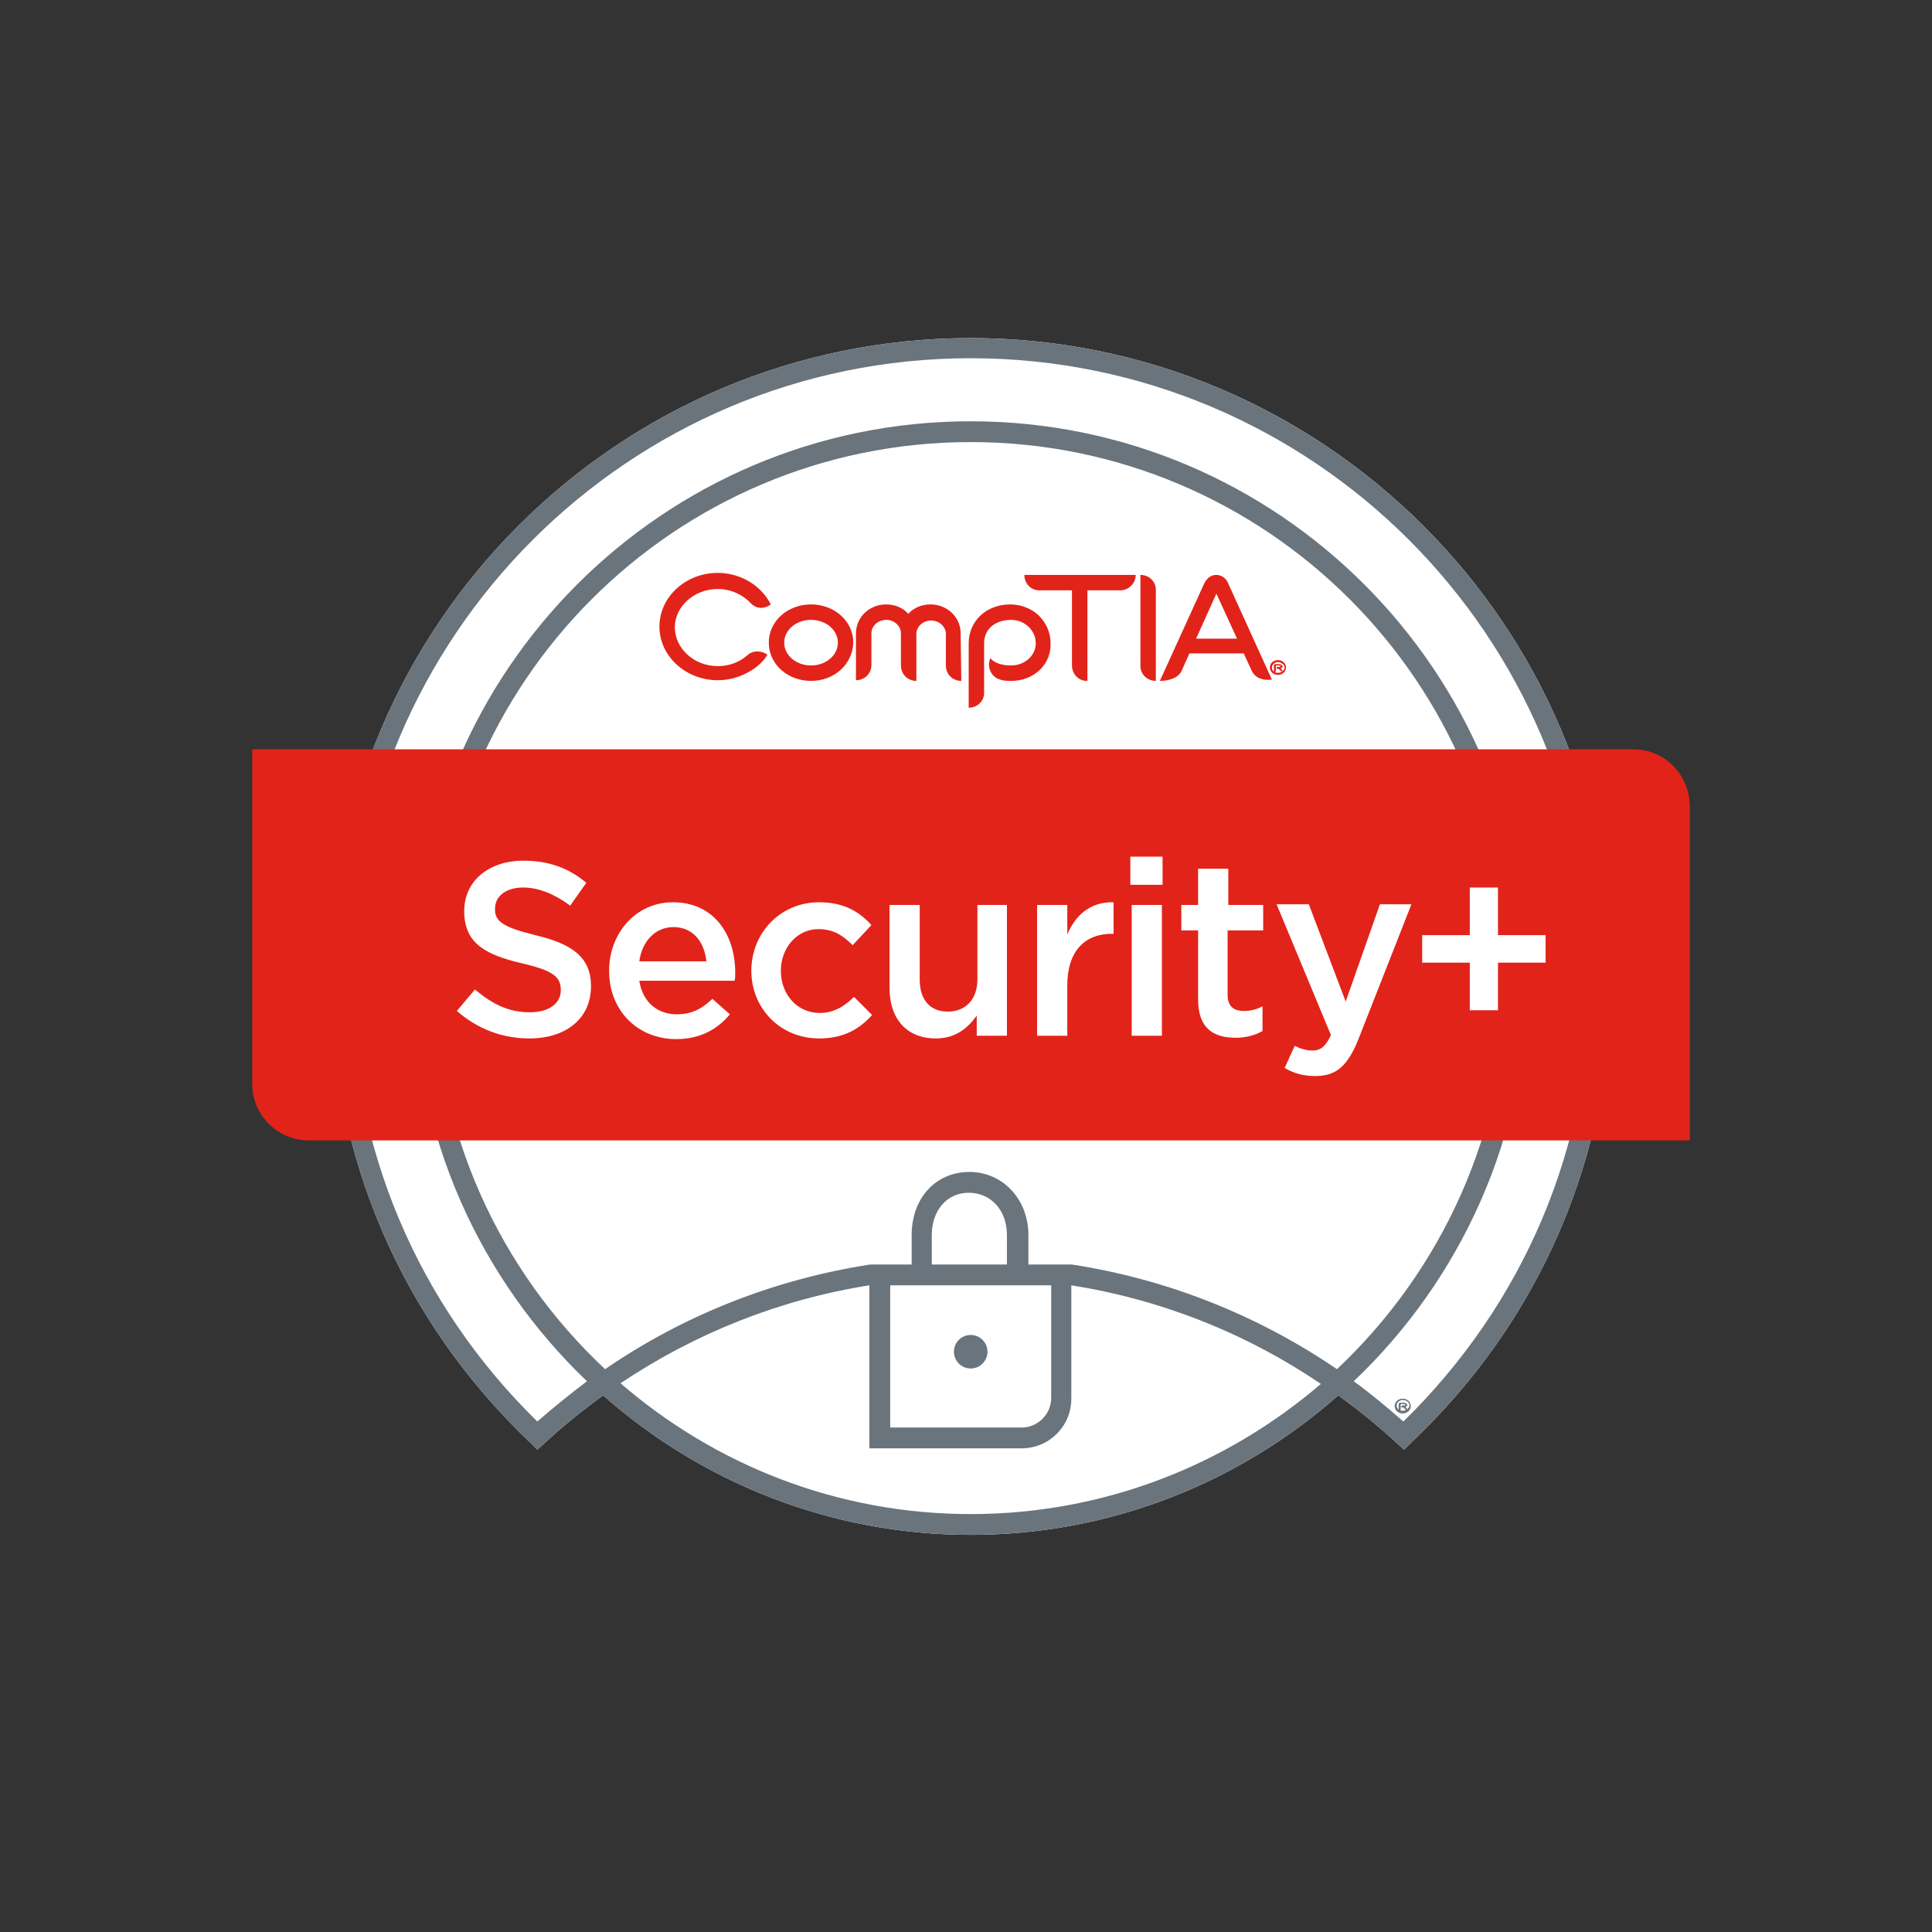<svg version="1.1" id="Layer_1" xmlns="http://www.w3.org/2000/svg" x="0" y="0" viewBox="0 0 288 288" xml:space="preserve"><rect x="0" y="0" width="288" height="288" fill="#333333" stroke="none"/><style>.st0{fill:#fff}.st1{fill:#6a747c}.st2{fill:#e2231a}</style><path class="st0" d="M144.7 50.4c-52.6 0-95.4 42.8-95.4 95.4 0 26.5 10.6 51.1 29.8 69.3l1 1 1.1-1c2.8-2.6 5.7-4.9 8.7-7.1 14.6 12.9 33.8 20.8 54.8 20.8s40.2-7.9 54.8-20.8c3 2.2 5.9 4.5 8.7 7.1l1.1 1 1-1c19.3-18.2 29.9-42.9 29.9-69.3 0-52.6-42.9-95.4-95.5-95.4z"/><path class="st1" d="M144.7 50.4c-52.6 0-95.4 42.8-95.4 95.4 0 26.5 10.6 51.1 29.8 69.3l1 1 1.1-1c2.8-2.6 5.7-4.9 8.7-7.1 14.6 12.9 33.8 20.8 54.8 20.8s40.2-7.9 54.8-20.8c3 2.2 5.9 4.5 8.7 7.1l1.1 1 1-1c19.3-18.2 29.9-42.9 29.9-69.3 0-52.6-42.9-95.4-95.5-95.4zm0 175.3c-20 0-38.2-7.4-52.2-19.5 11.2-7.5 23.8-12.5 37.1-14.6v24.3h22.7c4.1 0 7.4-3.3 7.4-7.4v-16.9c13.3 2.1 26 7.1 37.2 14.7-14 12-32.2 19.4-52.2 19.4zm-79.9-79.9c0-44.1 35.8-79.9 79.9-79.9s79.9 35.8 79.9 79.9c0 23-9.8 43.7-25.3 58.3-11.9-8.1-25.3-13.4-39.5-15.6h-6.5v-4.4c0-5.3-3.8-9.4-8.8-9.4-5 0-8.6 3.9-8.6 9.4v4.4h-6.2c-14.2 2.2-27.7 7.5-39.5 15.6-15.6-14.6-25.4-35.3-25.4-58.3zm85.4 42.7h-11.3v-4.4c0-3.7 2.3-6.3 5.5-6.3 3.3 0 5.7 2.6 5.7 6.3v4.4zm6.5 3v16.9c0 2.4-2 4.4-4.4 4.4h-19.6v-21.2h24zm52.5 20.4c-2.4-2.1-4.8-4.1-7.4-6 15.9-15.1 25.9-36.5 25.9-60.1 0-45.8-37.2-83-83-83s-83 37.2-83 83c0 23.6 9.9 44.9 25.8 60.1-2.5 1.9-5 3.9-7.4 6-17.9-17.5-27.8-40.9-27.8-66.1 0-50.9 41.4-92.4 92.4-92.4s92.4 41.4 92.4 92.4c0 25.1-9.9 48.5-27.9 66.1z"/><circle class="st1" cx="144.7" cy="201.5" r="2.5"/><g><path class="st2" d="M120.9 92.4c-2.2 0-4 1.5-4 3.4s1.8 3.4 4 3.4 4-1.5 4-3.4-1.8-3.4-4-3.4m0 9.1c-3.5 0-6.3-2.5-6.3-5.7s2.8-5.7 6.3-5.7 6.3 2.5 6.3 5.7c-.1 3.2-2.8 5.7-6.3 5.7M143.3 101.5c-1.3 0-2.3-1-2.3-2.3v-4.7c0-1.1-1-2-2.2-2-1.2 0-2.2.9-2.2 2v7c-1.3 0-2.3-1-2.3-2.3v-4.8c0-1.1-1-2-2.2-2-1.2 0-2.2.9-2.2 2v4.7c0 1.3-1 2.3-2.3 2.3v-7c0-2.4 2-4.3 4.5-4.3 1.3 0 2.5.5 3.3 1.4.8-.9 2-1.4 3.3-1.4 2.5 0 4.5 1.9 4.5 4.3l.1 7.1zM150.8 101.5c-.6 0-1.2 0-1.7-.2-1.2-.3-1.9-1.6-1.6-2.8 0-.1.1-.3.1-.4.6.7 1.7 1.1 3.1 1.1 2.1 0 3.7-1.5 3.7-3.3 0-1.9-1.6-3.5-3.7-3.5-2 0-4 1.1-4 3.5v7.4c0 1.2-1 2.2-2.3 2.2v-9.6c0-3.3 2.6-5.8 6.2-5.8 1.6 0 3.1.6 4.2 1.6 1.1 1.1 1.8 2.5 1.8 4.1.2 3.2-2.5 5.7-5.8 5.7M167 88h-4.9v13.5h-.1c-1.2 0-2.2-1-2.2-2.3V88h-4.9c-1.2 0-2.2-1-2.2-2.3h16.6c0 1.2-1 2.3-2.3 2.3M181.5 88.1l-3.2 7.1h6.1l-3.3-7.2.4.1zm5.1 11.9l-1.2-2.6h-8.1l-1.2 2.7c-.6 1.1-2.1 1.4-3.2 1.4l6.6-14.5c.4-.8 1-1.3 1.8-1.3s1.5.5 1.8 1.3l6.5 14.3c-1.2.2-2.5-.2-3-1.3"/><path class="st2" d="M112 90c-1.2-1.3-3-2.2-5-2.2-3.5 0-6.4 2.6-6.4 5.7 0 3.2 2.9 5.8 6.4 5.8 1.7 0 3.3-.6 4.5-1.7.8-.7 2.1-.6 2.9 0-.6 1-1.5 1.8-2.5 2.4-1.5.9-3.1 1.4-4.9 1.4-4.8 0-8.7-3.6-8.7-8s3.9-8 8.7-8c3.4 0 6.5 1.9 7.9 4.7-.9.7-2.1.7-2.9-.1M191 99.6h-.1s.1.1.3.4c-.1.1-.2.1-.3 0l-.3-.3h-.3v-.1c0-.1.1-.2.2-.2H190.8s.1 0 .1-.1c0 0 0-.1-.3-.1h-.4v.8c0 .1-.1.2-.2.2h-.1v-1c0-.1.1-.2.2-.2h.5c.5 0 .6.3.6.4 0 0-.1.2-.2.2m-.5-.9c-.5 0-.9.4-.9.8 0 .5.4.8.9.8s1-.4 1-.8-.5-.8-1-.8m0 1.9c-.7 0-1.2-.5-1.2-1.1 0-.6.5-1.1 1.2-1.1s1.2.5 1.2 1.1c0 .6-.5 1.1-1.2 1.1M170 85.7v13.6c0 1.2 1 2.2 2.3 2.2V87.9c0-1.2-1-2.2-2.3-2.2M243.5 111.7H37.6v49.9c0 4.6 3.8 8.4 8.4 8.4h205.9v-49.9c-.1-4.7-3.8-8.4-8.4-8.4z"/><g><path class="st0" d="M79.8 139.4c5.5 1.3 8.3 3.3 8.3 7.6 0 4.9-3.8 7.8-9.2 7.8-4 0-7.7-1.4-10.8-4.1l2.7-3.2c2.5 2.1 4.9 3.4 8.2 3.4 2.8 0 4.6-1.3 4.6-3.3 0-1.9-1-2.9-5.8-4-5.5-1.3-8.6-3-8.6-7.8 0-4.5 3.7-7.5 8.8-7.5 3.8 0 6.8 1.1 9.4 3.3L85 135c-2.3-1.7-4.7-2.7-7-2.7-2.7 0-4.2 1.4-4.2 3.1-.1 1.9 1.1 2.8 6 4zM100.9 151.2c2.2 0 3.7-.8 5.3-2.3l2.6 2.3c-1.8 2.2-4.4 3.7-8 3.7-5.6 0-10-4.1-10-10.2 0-5.6 4-10.2 9.5-10.2 6.2 0 9.3 4.9 9.3 10.5 0 .4 0 .8-.1 1.2H95.3c.5 3.2 2.7 5 5.6 5zm4.4-7.9c-.3-2.9-2-5.1-4.9-5.1-2.7 0-4.7 2.1-5.1 5.1h10zM122.1 154.8c-5.8 0-10.1-4.5-10.1-10.1s4.3-10.2 10.1-10.2c3.7 0 6 1.4 7.8 3.4l-2.8 3c-1.4-1.4-2.8-2.4-5.1-2.4-3.2 0-5.6 2.8-5.6 6.2 0 3.5 2.4 6.3 5.8 6.3 2.1 0 3.7-1 5.1-2.4l2.7 2.7c-1.8 2-4.1 3.5-7.9 3.5zM145.6 134.9h4.5v19.5h-4.5v-3c-1.3 1.8-3.1 3.4-6.1 3.4-4.4 0-6.9-3-6.9-7.5v-12.4h4.5V146c0 3 1.5 4.8 4.2 4.8 2.6 0 4.4-1.8 4.4-4.8v-11.1zM159.1 154.4h-4.5v-19.5h4.5v4.4c1.2-2.9 3.5-4.9 6.9-4.8v4.7h-.3c-3.9 0-6.6 2.5-6.6 7.7v7.5zM168.5 131.9v-4.2h4.8v4.2h-4.8zm.2 22.5v-19.5h4.5v19.5h-4.5zM183 148.3c0 1.7.9 2.4 2.4 2.4 1 0 1.9-.2 2.8-.7v3.7c-1.1.6-2.4 1-4 1-3.3 0-5.6-1.4-5.6-5.7v-10.3h-2.5v-3.8h2.5v-5.4h4.5v5.4h5.2v3.8H183v9.6zM202.5 154.9c-1.6 4-3.3 5.5-6.4 5.5-1.9 0-3.2-.4-4.6-1.2l1.5-3.3c.8.4 1.7.7 2.6.7 1.3 0 2-.6 2.8-2.3l-8.1-19.5h4.8l5.5 14.5 5.1-14.5h4.7l-7.9 20.1zM219.1 132.3h4.2v7.1h7.1v4.1h-7.1v7.1h-4.2v-7.1H212v-4.1h7.1v-7.1z"/></g></g><path class="st1" d="M209.6 209.7h-.1s.1.1.3.4c-.1.1-.2.1-.3 0l-.3-.3h-.3v-.1c0-.1.1-.2.2-.2H209.4s.1 0 .1-.1c0 0 0-.1-.3-.1h-.4v.8c0 .1-.1.2-.2.2h-.1v-1c0-.1.1-.2.2-.2h.5c.5 0 .6.3.6.4l-.2.2m-.5-1c-.5 0-.9.4-.9.8 0 .5.4.8.9.8s1-.4 1-.8-.4-.8-1-.8m0 2c-.7 0-1.2-.5-1.2-1.1 0-.6.5-1.1 1.2-1.1s1.2.5 1.2 1.1c0 .6-.5 1.1-1.2 1.1"/></svg>